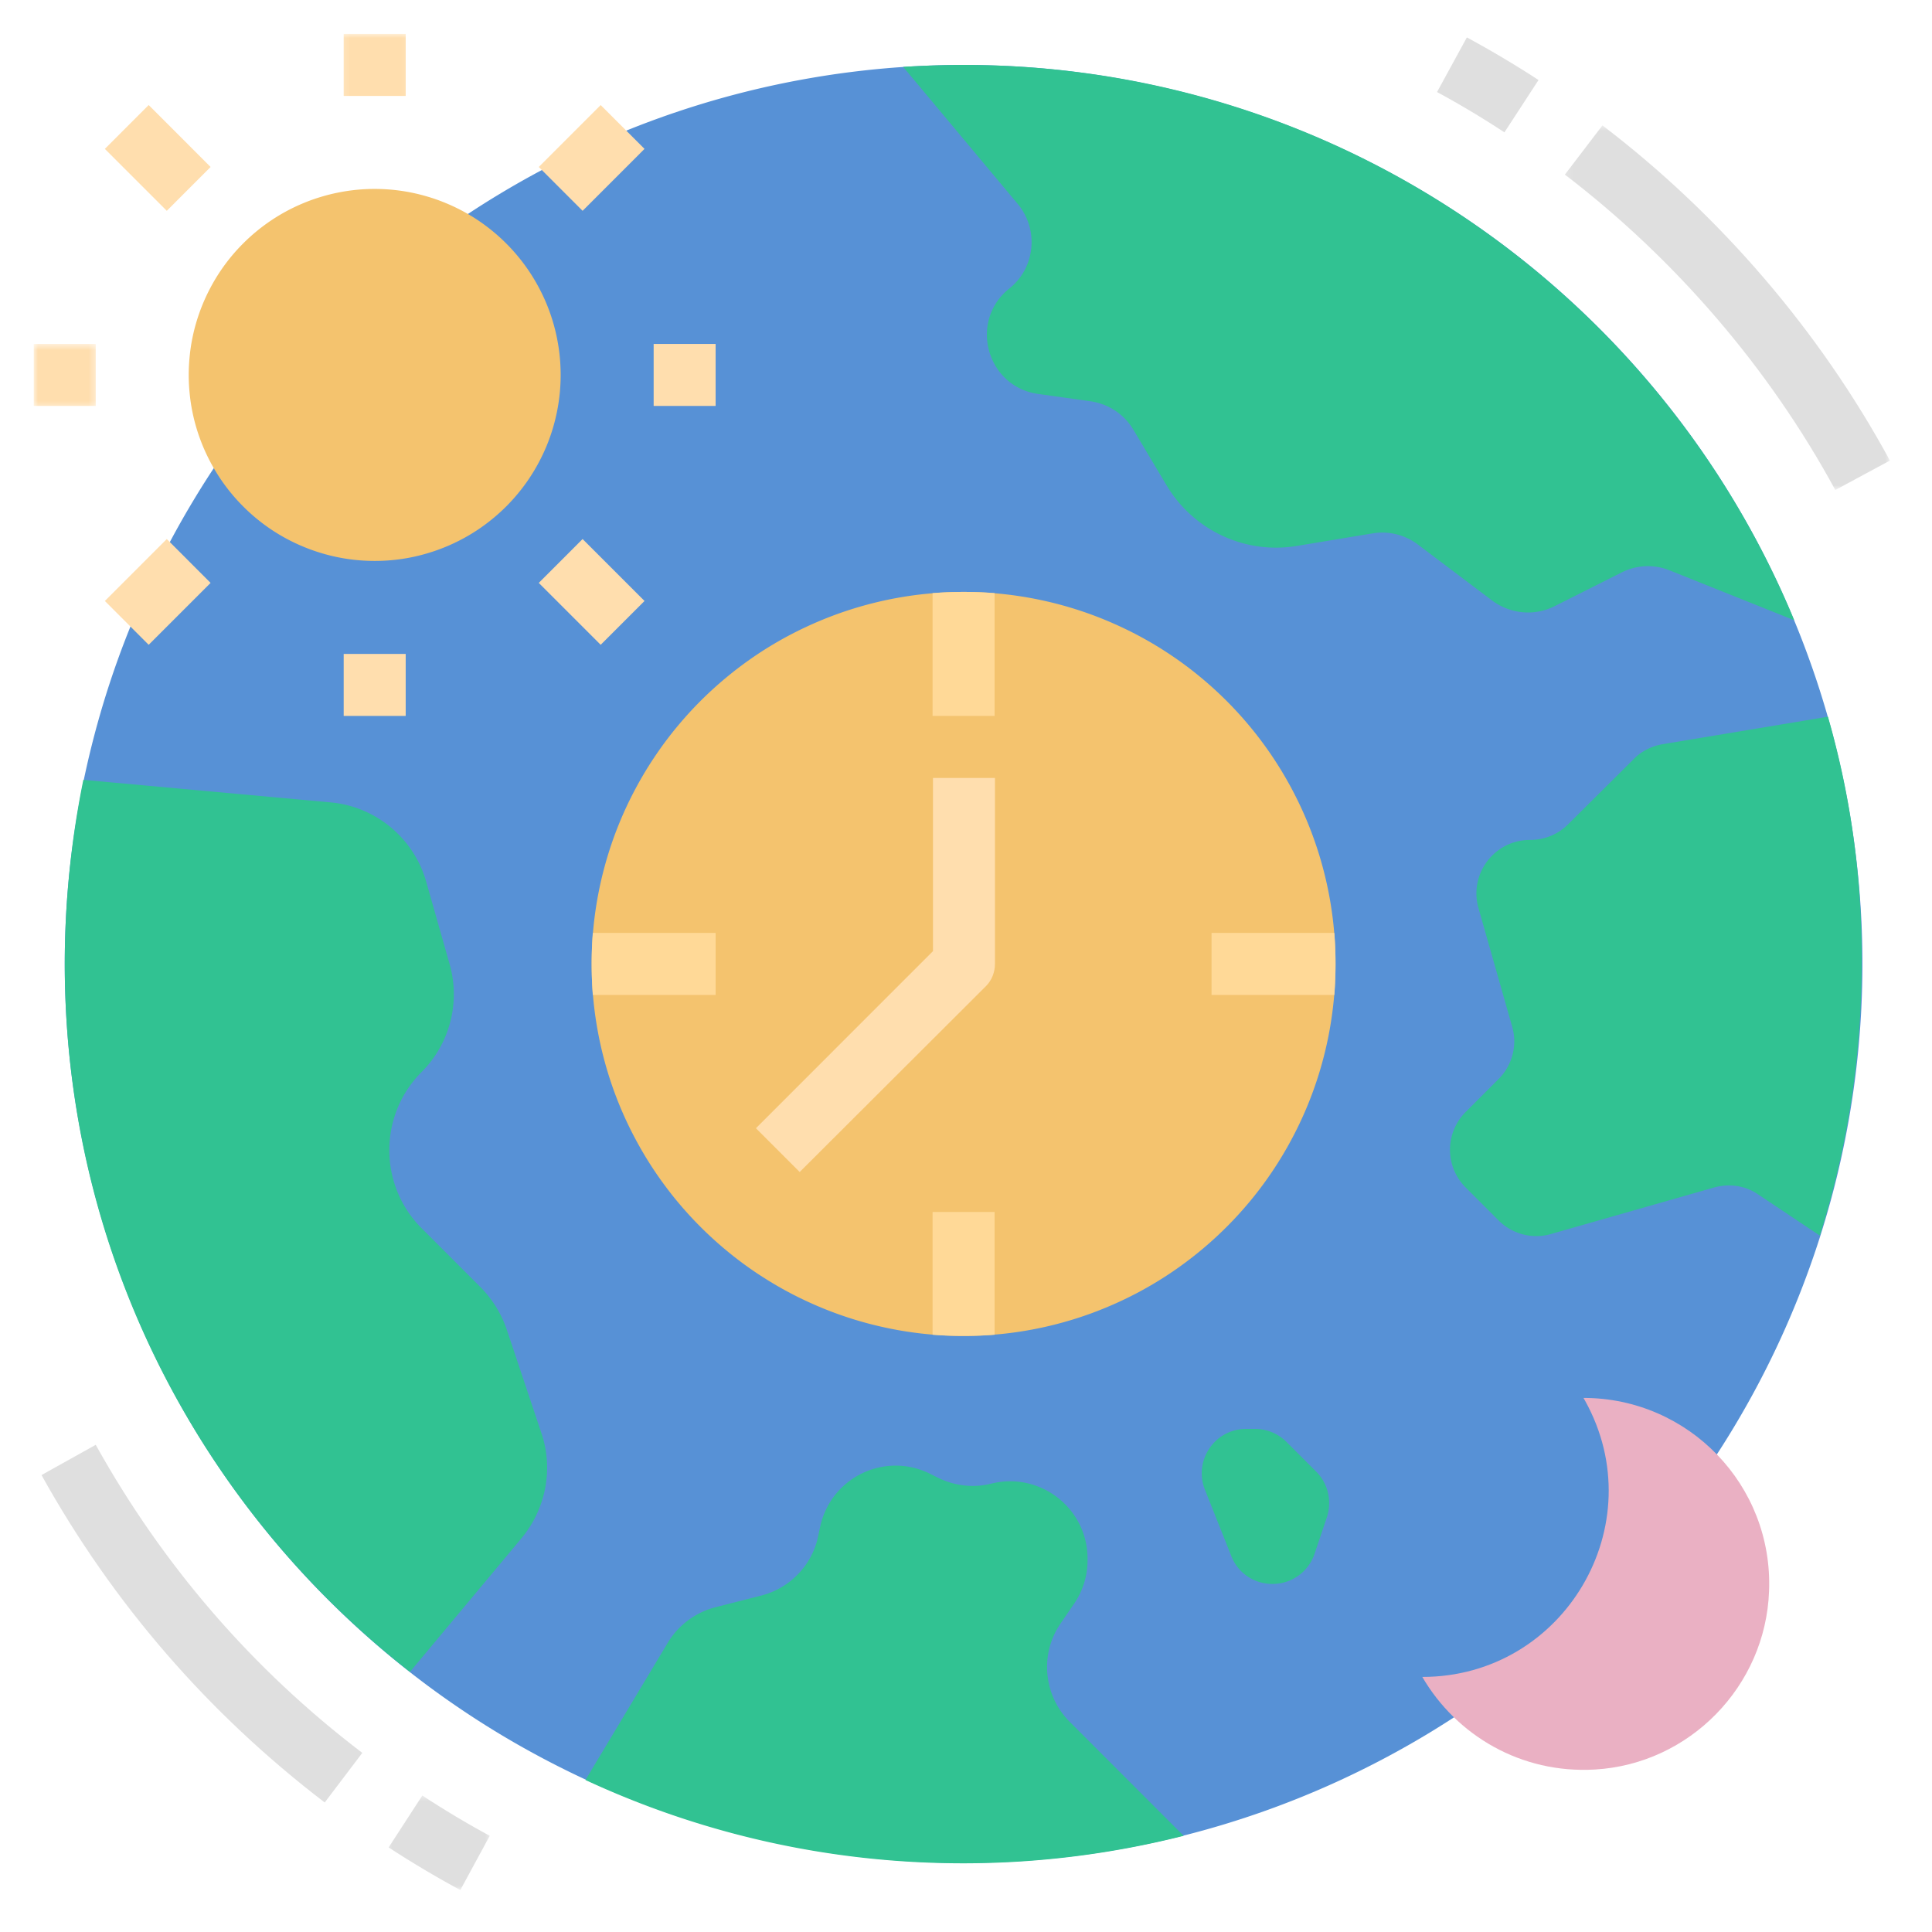 <svg width="229" height="229" fill="none" xmlns="http://www.w3.org/2000/svg"><g filter="url(#a)"><path d="M220.752 110.253c0 1.747-.041 3.489-.126 5.229a107.016 107.016 0 0 1-3.064 20.664 104.465 104.465 0 0 1-1.397 5.042 102.186 102.186 0 0 1-1.641 4.964 103.865 103.865 0 0 1-1.882 4.88 104.649 104.649 0 0 1-2.119 4.784 106.002 106.002 0 0 1-4.929 9.22 102.989 102.989 0 0 1-2.797 4.418 104.204 104.204 0 0 1-6.228 8.399 106.705 106.705 0 0 1-7.021 7.752 108.507 108.507 0 0 1-7.747 7.022 108.952 108.952 0 0 1-4.122 3.218 108.328 108.328 0 0 1-4.275 3.011 106.157 106.157 0 0 1-8.967 5.374 106.275 106.275 0 0 1-14.331 6.355 108.878 108.878 0 0 1-4.967 1.641c-1.668.505-3.346.97-5.038 1.394-1.691.424-3.393.807-5.102 1.146a110.94 110.94 0 0 1-5.153.895c-1.726.254-3.455.468-5.19.637-1.736.173-3.472.302-5.215.387-1.742.085-3.485.129-5.227.129-1.743 0-3.486-.044-5.228-.129a103.15 103.15 0 0 1-5.214-.387 106.508 106.508 0 0 1-5.19-.637 111.041 111.041 0 0 1-5.154-.895c-1.709-.339-3.41-.722-5.102-1.146-1.692-.424-3.37-.889-5.038-1.394a110.48 110.48 0 0 1-4.967-1.641 107.227 107.227 0 0 1-9.659-4.001 105.49 105.49 0 0 1-4.671-2.354 105.757 105.757 0 0 1-8.968-5.374 108.48 108.48 0 0 1-4.275-3.011 111.51 111.51 0 0 1-4.122-3.218 111.623 111.623 0 0 1-3.96-3.418 109.454 109.454 0 0 1-3.787-3.604 106.714 106.714 0 0 1-20.975-29.789 105.867 105.867 0 0 1-4-9.664 106.256 106.256 0 0 1-5.076-20.26 106.763 106.763 0 0 1-.64-5.192 107.322 107.322 0 0 1-.384-15.672c.085-1.743.214-3.482.383-5.219a106.86 106.86 0 0 1 1.536-10.342 107.586 107.586 0 0 1 2.54-10.145 106.225 106.225 0 0 1 3.522-9.844 105.688 105.688 0 0 1 7.048-14.004c.895-1.495 1.827-2.97 2.797-4.418.97-1.451 1.973-2.875 3.01-4.28 1.038-1.4 2.113-2.773 3.218-4.123a108.188 108.188 0 0 1 7.021-7.748 108.431 108.431 0 0 1 7.747-7.022 111.079 111.079 0 0 1 4.122-3.218c1.4-1.038 2.824-2.041 4.275-3.011a107.163 107.163 0 0 1 18.42-9.847c1.61-.668 3.237-1.295 4.878-1.882s3.299-1.133 4.967-1.641a107.476 107.476 0 0 1 10.14-2.54c1.712-.339 3.428-.637 5.153-.895 1.726-.254 3.455-.468 5.191-.64a107.041 107.041 0 0 1 20.884 0c1.735.172 3.464.386 5.19.64 1.726.258 3.441.556 5.153.895a107.378 107.378 0 0 1 10.14 2.54c1.672.508 3.326 1.054 4.967 1.641a105.08 105.08 0 0 1 4.879 1.882 106.261 106.261 0 0 1 14.001 7.05c1.495.895 2.967 1.83 4.418 2.797 1.451.97 2.875 1.973 4.275 3.011a105.285 105.285 0 0 1 8.082 6.636 105.765 105.765 0 0 1 7.394 7.395 107.61 107.61 0 0 1 3.414 3.957c1.105 1.35 2.18 2.723 3.218 4.124a103.937 103.937 0 0 1 3.01 4.279c.97 1.448 1.902 2.923 2.797 4.418a105.984 105.984 0 0 1 4.929 9.22c.746 1.577 1.452 3.17 2.119 4.784.668 1.611 1.295 3.235 1.882 4.88.59 1.641 1.136 3.296 1.641 4.964.508 1.668.973 3.35 1.397 5.042a105.83 105.83 0 0 1 2.037 10.254 107.083 107.083 0 0 1 1.027 10.41c.085 1.739.126 3.482.126 5.225z" fill="#5791D6"/><path d="M158.3 110.253a43.97 43.97 0 0 1-.213 4.324 44.616 44.616 0 0 1-.634 4.279 44.634 44.634 0 0 1-1.051 4.198 43.89 43.89 0 0 1-3.309 7.985 43.894 43.894 0 0 1-4.801 7.189 44.269 44.269 0 0 1-9.587 8.69 44.368 44.368 0 0 1-3.709 2.225 44.909 44.909 0 0 1-3.913 1.848 43.245 43.245 0 0 1-4.071 1.458c-1.383.42-2.78.77-4.197 1.051a43.479 43.479 0 0 1-4.279.634 43.624 43.624 0 0 1-8.642 0 43.95 43.95 0 0 1-12.55-3.143 44.896 44.896 0 0 1-3.912-1.848 44.975 44.975 0 0 1-3.71-2.225 43.483 43.483 0 0 1-3.474-2.58 44.228 44.228 0 0 1-6.113-6.11 44.627 44.627 0 0 1-2.577-3.476 43.605 43.605 0 0 1-2.224-3.713 43.668 43.668 0 0 1-3.309-7.985 44.45 44.45 0 0 1-1.05-4.198 43.844 43.844 0 0 1-.844-8.603 43.822 43.822 0 0 1 .844-8.599 44.453 44.453 0 0 1 1.05-4.198 43.779 43.779 0 0 1 3.309-7.985 43.652 43.652 0 0 1 2.224-3.713 44.045 44.045 0 0 1 8.69-9.586 43.684 43.684 0 0 1 7.183-4.805 44.751 44.751 0 0 1 3.913-1.848 43.951 43.951 0 0 1 12.55-3.143 43.72 43.72 0 0 1 8.642 0 43.39 43.39 0 0 1 4.279.634c1.417.281 2.814.63 4.197 1.051 1.38.417 2.739.905 4.071 1.458a44.764 44.764 0 0 1 3.913 1.848 44.442 44.442 0 0 1 3.709 2.224 43.287 43.287 0 0 1 3.475 2.58 44.086 44.086 0 0 1 8.689 9.586 43.942 43.942 0 0 1 2.224 3.714 44 44 0 0 1 5.207 20.782z" fill="#F4C36E"/><path d="M114.213 3.696c-2.386 0-4.776.092-7.163.23l13.591 16.26c2.526 3.031 2.068 7.578-1.01 10.013-4.821 3.859-2.709 11.62 3.4 12.492l6.245.875c2.112.318 3.95 1.515 5.052 3.35l3.949 6.615c3.214 5.375 9.368 8.223 15.521 7.165l8.862-1.468a6.995 6.995 0 0 1 5.421 1.33l8.77 6.615c2.16 1.607 5.004 1.882 7.395.688l7.943-3.995a6.892 6.892 0 0 1 5.787-.23l14.693 5.88c-15.978-38.629-54.05-65.82-98.456-65.82zM127.347 186.038a9.123 9.123 0 0 0 1.563-5.096v-.183c0-5.971-5.604-10.335-11.391-8.911-2.112.549-4.36.274-6.336-.689l-.919-.461c-5.418-2.709-11.893.461-13.087 6.433l-.183.871c-.691 3.489-3.353 6.246-6.753 7.118l-5.418 1.38c-2.342.596-4.407 2.112-5.648 4.177l-9.78 16.307c13.639 6.337 28.793 9.874 44.774 9.874 9.046 0 17.772-1.146 26.129-3.259l-13.5-13.505c-3.078-3.076-3.583-7.945-1.149-11.573l1.698-2.483zM60.071 153.612a13.11 13.11 0 0 0-3.17-5.097l-6.933-6.937c-5.095-5.097-5.095-13.411 0-18.507a13.04 13.04 0 0 0 3.306-12.862l-2.753-9.691c-1.471-5.191-6.017-8.955-11.391-9.416L9.879 88.436a109.865 109.865 0 0 0-2.204 21.817c0 34.082 15.982 64.443 40.917 83.917l13.225-15.846c2.892-3.492 3.811-8.222 2.343-12.495l-4.089-12.217z" fill="#31C292"/><path d="M70.13 110.253c0 1.241.044 2.482.136 3.676h14.558v-7.348H70.266a48.344 48.344 0 0 0-.136 3.672zM117.889 66.301a46.699 46.699 0 0 0-3.675-.139c-1.241 0-2.479.044-3.675.14v14.556h7.35V66.301zM143.604 113.929h14.557c.092-1.194.139-2.435.139-3.676 0-1.237-.047-2.478-.139-3.672h-14.557v7.348zM110.539 154.209c1.196.095 2.434.139 3.675.139 1.24 0 2.481-.044 3.675-.139v-14.557h-7.35v14.557z" fill="#FFD997"/><path d="M94.787 134.918 89.6 129.73l20.986-20.992V88.21h7.346v22.043c0 .967-.366 1.93-1.054 2.621l-22.09 22.044z" fill="#FFDEAE"/><path d="M66.455 40.44c0 .721-.037 1.444-.105 2.163a22.307 22.307 0 0 1-.844 4.239 21.867 21.867 0 0 1-1.655 3.991 21.849 21.849 0 0 1-2.4 3.593c-.457.56-.942 1.092-1.45 1.604a22.36 22.36 0 0 1-3.343 2.743 21.866 21.866 0 0 1-3.81 2.034c-.669.279-1.347.52-2.039.73a21.764 21.764 0 0 1-6.397.95 21.875 21.875 0 0 1-6.397-.95c-.692-.21-1.37-.451-2.038-.73a21.866 21.866 0 0 1-7.15-4.777 21.696 21.696 0 0 1-1.454-1.604 21.849 21.849 0 0 1-2.4-3.594 22.821 22.821 0 0 1-.926-1.953 22.757 22.757 0 0 1-.73-2.038 21.694 21.694 0 0 1-.84-4.239 21.955 21.955 0 0 1-.108-2.163c0-.719.037-1.441.108-2.16a21.692 21.692 0 0 1 .84-4.238c.211-.692.455-1.37.73-2.038a22.82 22.82 0 0 1 .925-1.953 21.85 21.85 0 0 1 3.855-5.199 22.202 22.202 0 0 1 3.34-2.743 21.921 21.921 0 0 1 3.81-2.035 20.82 20.82 0 0 1 2.038-.728 21.09 21.09 0 0 1 2.098-.526 21.692 21.692 0 0 1 4.299-.424 21.876 21.876 0 0 1 6.397.95c.692.207 1.37.45 2.038.729a21.921 21.921 0 0 1 3.81 2.034 22.204 22.204 0 0 1 4.794 4.347 21.85 21.85 0 0 1 2.4 3.594 21.865 21.865 0 0 1 2.18 6.09c.14.71.248 1.421.32 2.14.067.719.104 1.441.104 2.16z" fill="#F4C36E"/><path d="M77.477 36.767h7.346v7.348h-7.346v-7.348zM40.737 73.51h7.35v7.348h-7.35V73.51z" fill="#FFDEAE"/><mask id="b" style="mask-type:luminance" maskUnits="userSpaceOnUse" x="4" y="36" width="8" height="9"><path d="M4 36.73h7.564v7.812H4v-7.813z" fill="#fff"/></mask><g mask="url(#b)"><path d="M4 36.767h7.347v7.348H4v-7.348z" fill="#FFDEAE"/></g><path d="m12.428 13.648 5.197-5.198 7.337 7.341-5.194 5.198-7.34-7.34zM63.861 65.09l5.194-5.197 7.34 7.34-5.197 5.195-7.337-7.337zM63.861 15.791l7.337-7.338 5.197 5.195-7.34 7.341-5.194-5.198zM12.428 67.234l7.34-7.341 5.194 5.198-7.34 7.338-5.194-5.195z" fill="#FFDEAE"/><path d="m187.69 161.696.183.322c8.174 14.699-2.482 32.749-19.287 32.749 4.041 6.934 11.71 11.481 20.436 10.976 11.249-.641 20.25-9.874 20.664-21.128.505-12.584-9.55-22.919-21.996-22.919z" fill="#EAB0C3"/><path d="M38.49 209.649c-13.823-10.566-25.123-23.61-33.571-38.811l6.428-3.585c7.947 14.286 18.555 26.595 31.597 36.516l-4.455 5.88z" fill="#DFDFDF"/><mask id="c" style="mask-type:luminance" maskUnits="userSpaceOnUse" x="45" y="208" width="14" height="13"><path d="M45.412 208.604H58.43v11.448H45.412v-11.448z" fill="#fff"/></mask><g mask="url(#c)"><path d="M54.562 220.028a121.622 121.622 0 0 1-8.496-5.052l3.994-6.155a109.324 109.324 0 0 0 7.99 4.778l-3.488 6.429z" fill="#DFDFDF"/></g><mask id="d" style="mask-type:luminance" maskUnits="userSpaceOnUse" x="185" y="10" width="40" height="45"><path d="M185.144 10.688h38.869V54.09h-38.869V10.688z" fill="#fff"/></mask><g mask="url(#d)"><path d="M217.538 54.08c-7.852-14.465-18.965-27.374-32.052-37.384l4.452-5.835c13.917 10.61 25.718 24.343 34.075 39.73l-6.475 3.49z" fill="#DFDFDF"/></g><path d="M178.319 11.688a108.267 108.267 0 0 0-7.987-4.778l3.536-6.476a122.286 122.286 0 0 1 8.493 5.052l-4.042 6.202z" fill="#DFDFDF"/><mask id="e" style="mask-type:luminance" maskUnits="userSpaceOnUse" x="40" y="0" width="9" height="9"><path d="M40.205 0h8.679v8.084h-8.68V0z" fill="#fff"/></mask><g mask="url(#e)"><path d="M40.737.024h7.35v7.348h-7.35V.024z" fill="#FFDEAE"/></g><path d="M147.692 165.371h1.102c1.376 0 2.708.553 3.719 1.564l3.488 3.489c1.424 1.424 1.885 3.489 1.289 5.374l-1.472 4.364a5.24 5.24 0 0 1-5.004 3.581c-2.159 0-4.088-1.285-4.868-3.306l-3.123-7.853c-1.376-3.445 1.15-7.213 4.869-7.213zM216.666 80.953l-19.609 3.258c-1.285.231-2.526.828-3.444 1.794l-7.761 7.714c-1.193 1.194-2.8 1.838-4.502 1.838-4.224 0-7.255 4.042-6.106 8.084l3.994 14.055c.644 2.204 0 4.591-1.607 6.199l-3.902 3.906a6.316 6.316 0 0 0 0 8.955l3.902 3.906c1.607 1.607 3.997 2.248 6.201 1.607l19.334-5.513c1.79-.505 3.719-.231 5.235.827l7.299 4.87a106.528 106.528 0 0 0 4.96-32.2 102.812 102.812 0 0 0-3.994-29.3z" fill="#31C292"/></g><defs><filter id="a" x="0" y=".024" width="228.013" height="228.004" filterUnits="userSpaceOnUse" color-interpolation-filters="sRGB"><feFlood flood-opacity="0" result="BackgroundImageFix"/><feColorMatrix in="SourceAlpha" values="0 0 0 0 0 0 0 0 0 0 0 0 0 0 0 0 0 0 127 0" result="hardAlpha"/><feOffset dy="4"/><feGaussianBlur stdDeviation="2"/><feComposite in2="hardAlpha" operator="out"/><feColorMatrix values="0 0 0 0 0 0 0 0 0 0 0 0 0 0 0 0 0 0 0.25 0"/><feBlend in2="BackgroundImageFix" result="effect1_dropShadow_201_22070"/><feBlend in="SourceGraphic" in2="effect1_dropShadow_201_22070" result="shape"/></filter></defs></svg>